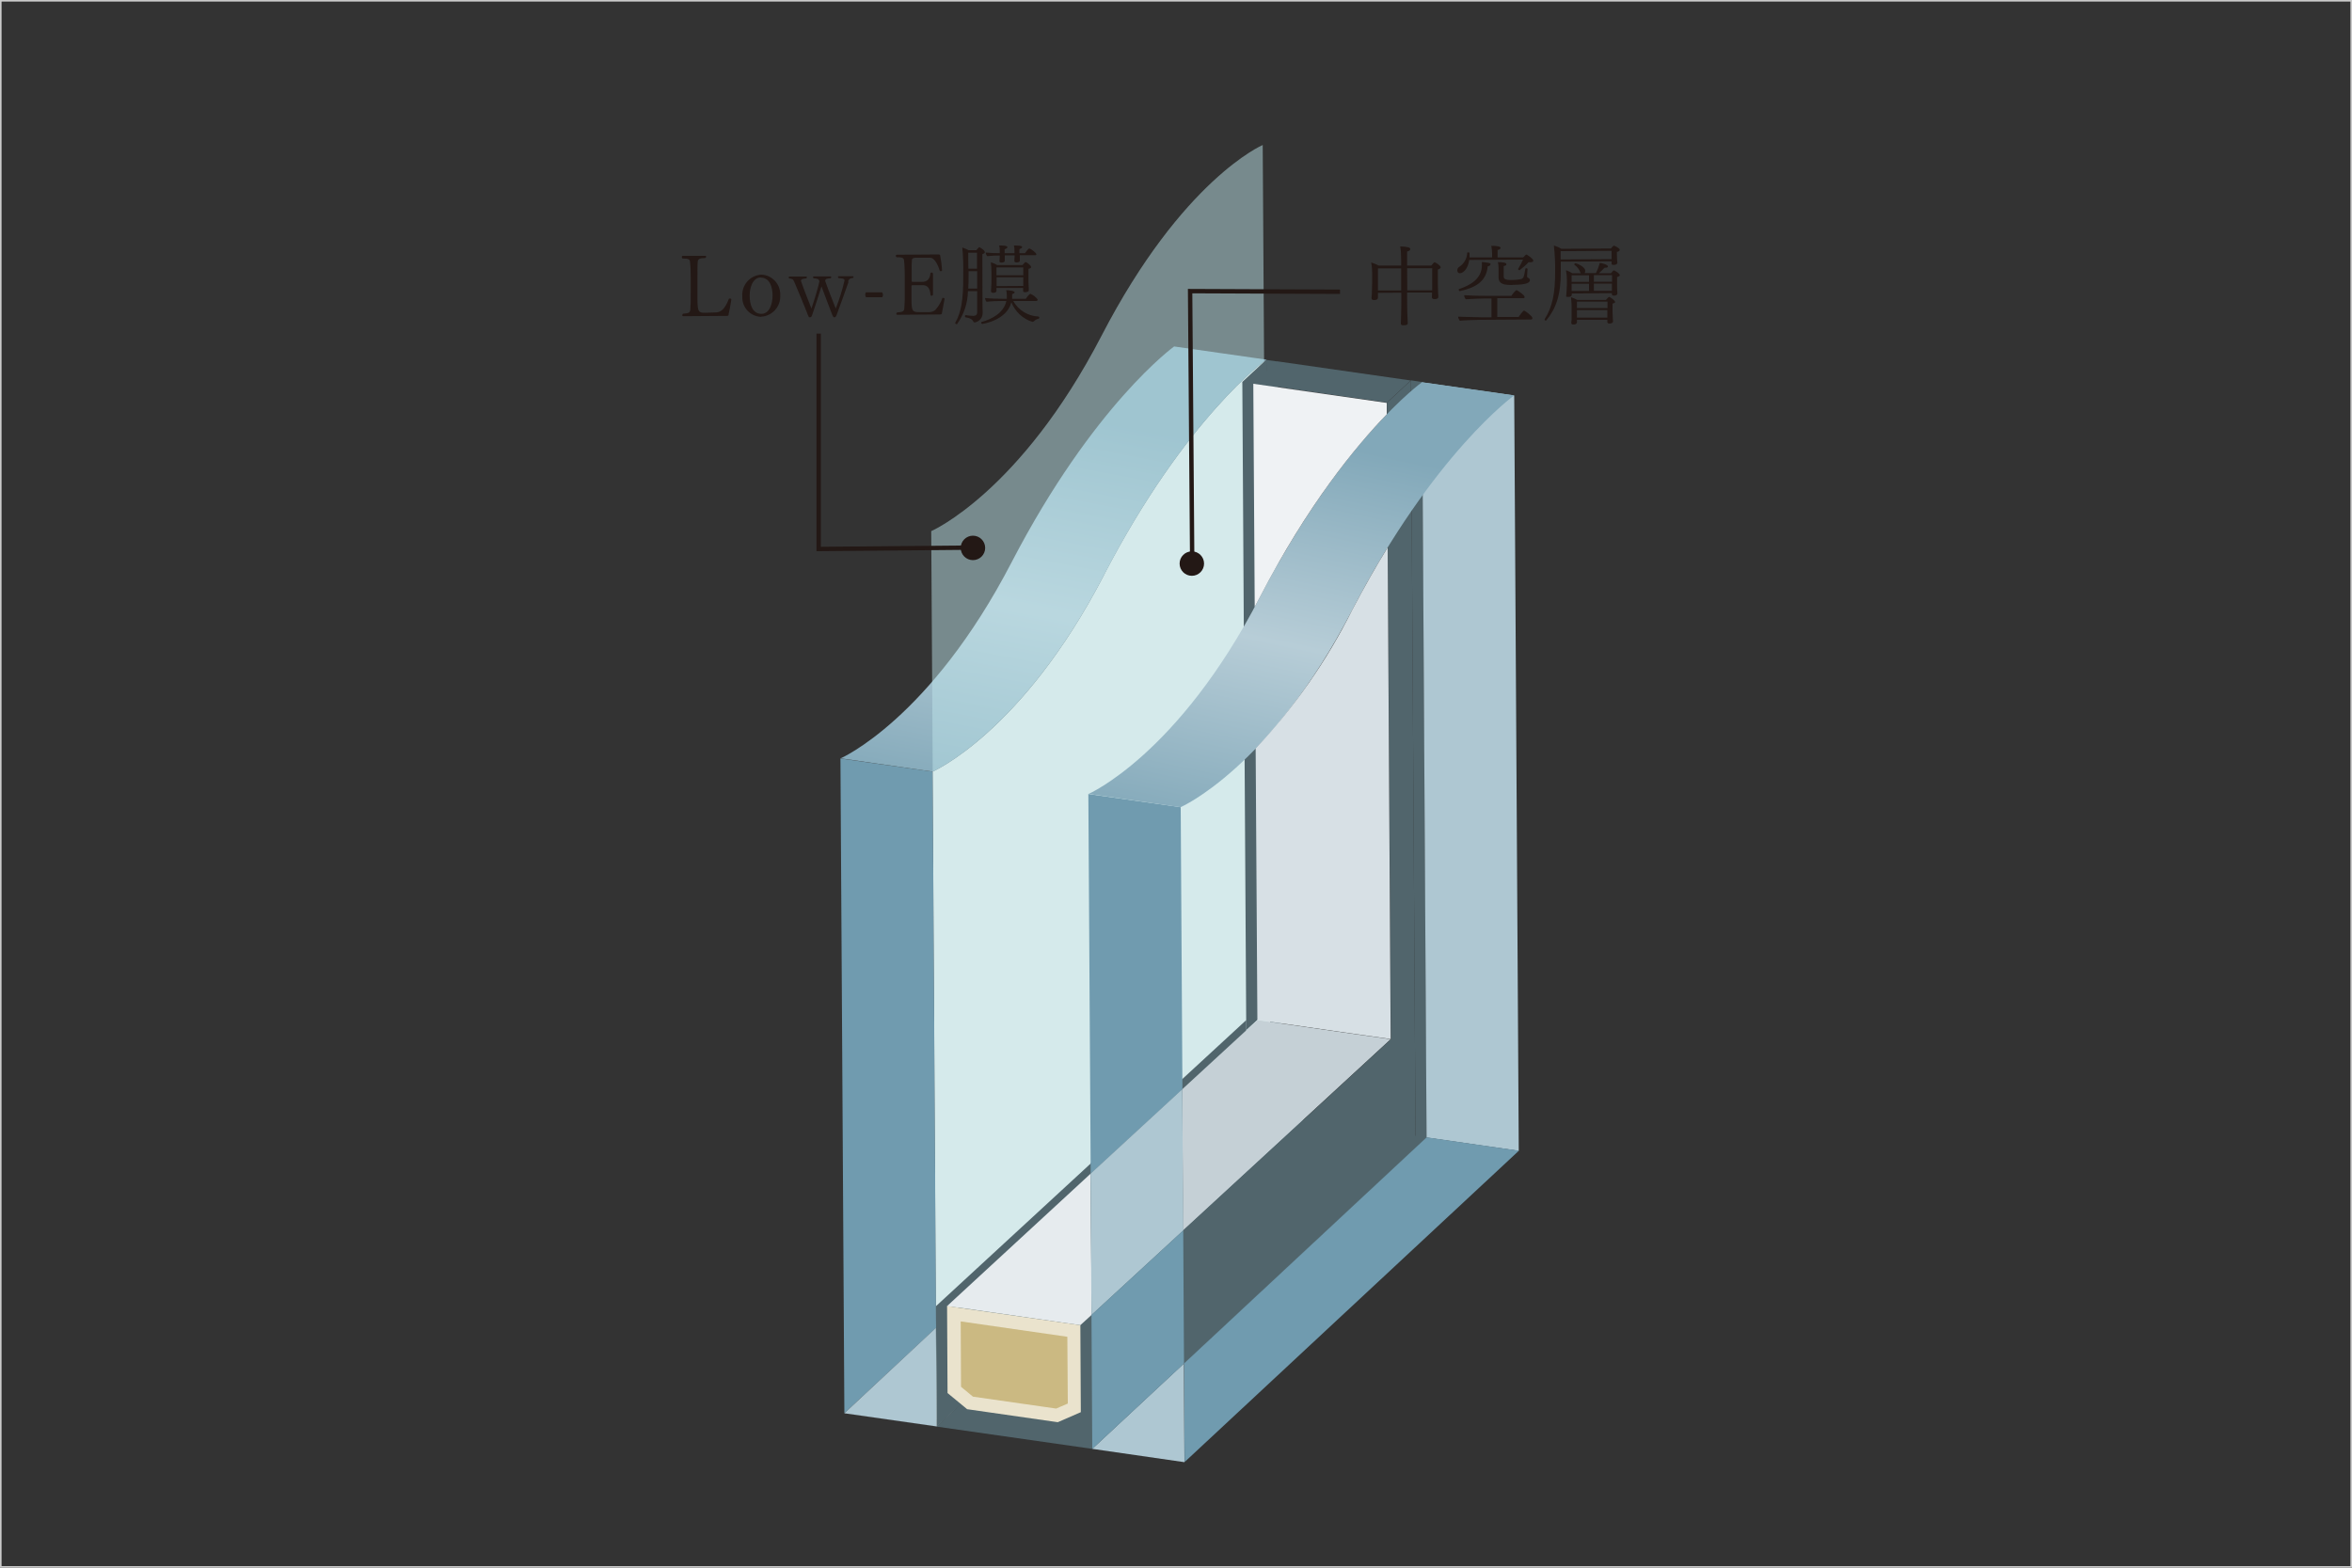 <?xml version="1.0" encoding="UTF-8"?>
<svg id="_レイヤー_1" data-name="レイヤー_1" xmlns="http://www.w3.org/2000/svg" version="1.1" xmlns:xlink="http://www.w3.org/1999/xlink" viewBox="0 0 1500 1000">
  <rect x="0" y="0" width="1500" height="1000" fill="#333333" stroke="none"/>
  <!-- Generator: Adobe Illustrator 29.5.1, SVG Export Plug-In . SVG Version: 2.1.0 Build 141)  -->
  <defs>
    <style>
      .st0 {
        fill: #231815;
      }

      .st1 {
        fill: #75af8d;
      }

      .st2 {
        fill: url(#_名称未設定グラデーション_2);
      }

      .st3 {
        fill: #eff2f4;
      }

      .st4 {
        fill: url(#_名称未設定グラデーション);
      }

      .st5 {
        fill: #eae3cd;
      }

      .st6 {
        fill: #e6ebee;
      }

      .st7 {
        fill: #bce2e8;
        isolation: isolate;
        opacity: .5;
      }

      .st8 {
        fill: #cbb982;
      }

      .st9 {
        fill: url(#_名称未設定グラデーション_3);
      }

      .st10 {
        fill: #cbcbcb;
      }

      .st11 {
        fill: #d7e0e5;
      }

      .st12 {
        fill: none;
        stroke: #231815;
        stroke-width: 2.8px;
      }

      .st13 {
        fill: #aec7d2;
      }

      .st14 {
        fill: #709baf;
      }

      .st15 {
        fill: #c5d0d6;
      }

      .st16 {
        fill: #51656c;
      }
    </style>
    <linearGradient id="_名称未設定グラデーション" data-name="名称未設定グラデーション" x1="-721.4" y1="676.6" x2="-712.1" y2="673.6" gradientTransform="translate(29785.4 105433.9) scale(53.6 -169.2)" gradientUnits="userSpaceOnUse">
      <stop offset="0" stop-color="#fff"/>
      <stop offset="1" stop-color="#eef3ef"/>
    </linearGradient>
    <linearGradient id="_名称未設定グラデーション_2" data-name="名称未設定グラデーション 2" x1="-547.1" y1="612.9" x2="-546.4" y2="616.6" gradientTransform="translate(37595.3 41829.3) scale(67.5 -67.4)" gradientUnits="userSpaceOnUse">
      <stop offset="0" stop-color="#82a8b9"/>
      <stop offset=".5" stop-color="#b7cdd7"/>
      <stop offset="1" stop-color="#82a8b9"/>
    </linearGradient>
    <linearGradient id="_名称未設定グラデーション_3" data-name="名称未設定グラデーション 3" x1="-545.4" y1="612.5" x2="-544.6" y2="616.3" gradientTransform="translate(37638 41828.1) scale(67.5 -67.4)" gradientUnits="userSpaceOnUse">
      <stop offset="0" stop-color="#82a8b9"/>
      <stop offset=".5" stop-color="#b7cdd7"/>
      <stop offset="1" stop-color="#82a8b9"/>
    </linearGradient>
  </defs>
  <g id="structure_p11">
    <g id="_長方形_7017" data-name="長方形_7017">
      <path class="st10" d="M1499,1v998H1V1h1498M1500,0H0v1000h1500V0h0Z"/>
    </g>
    <g id="_アートワーク_48" data-name="アートワーク_48">
      <g id="_グループ_19227" data-name="グループ_19227">
        <g id="_グループ_19226" data-name="グループ_19226">
          <g id="_グループ_19221" data-name="グループ_19221">
            <g id="_グループ_19213" data-name="グループ_19213">
              <path id="_パス_43623" data-name="パス_43623" class="st4" d="M704.1,366.8c-52.1,100.6-109.3,125.4-109.3,125.4l2.5,417.7,213.2-198.7-2.9-481.8s-51.4,36.8-103.5,137.3Z"/>
              <path id="_パス_43624" data-name="パス_43624" class="st14" d="M594.8,492.2l-58.8-8.4,2.5,417.7,58.5-54.5-2.2-354.8Z"/>
              <path id="_パス_43625" data-name="パス_43625" class="st2" d="M536,483.8s57.2-24.8,109.3-125.4c52.2-100.5,103.5-137.4,103.5-137.4l58.8,8.4s-51.4,36.8-103.5,137.4c-52.1,100.5-109.3,125.4-109.3,125.4l-58.8-8.5Z"/>
            </g>
            <path id="_パス_43626" data-name="パス_43626" class="st7" d="M702.5,214.2c-51.8,99.9-108.6,124.6-108.6,124.6l3.5,566.8,211.8-197.4-3.9-615.7s-51.1,21.8-102.8,121.7Z"/>
            <path id="_パス_43627" data-name="パス_43627" class="st16" d="M884.4,256.9l15.3-14.2-85-12.2-15.3,14.1,85,12.2Z"/>
            <path id="_パス_43628" data-name="パス_43628" class="st16" d="M794.8,650.7l-197.9,182.5.5,76.8,197.9-182.5-.5-76.8Z"/>
            <path id="_パス_43629" data-name="パス_43629" class="st16" d="M807.6,229.5l3,489.4,7.1-6.5-2.9-481.8-7.1-1Z"/>
            <path id="_パス_43630" data-name="パス_43630" class="st16" d="M792.3,243.6l2.5,413.5,19.3-17.8-6.5-409.9-15.3,14.2Z"/>
            <path id="_パス_43631" data-name="パス_43631" class="st16" d="M696.6,924.2l213.2-198.6-99.3-14.2-213.2,198.6,99.2,14.2Z"/>
            <g id="_グループ_19214" data-name="グループ_19214">
              <rect id="_長方形_7034" data-name="長方形_7034" class="st16" x="670.1" y="747.5" width="249.9" height="0" transform="translate(-4.5 4.8) rotate(-.3)"/>
              <path id="_パス_43632" data-name="パス_43632" class="st16" d="M899.8,242.7l3,489.4,7.1-6.6-2.9-481.8-7.1-1.1Z"/>
            </g>
            <path id="_パス_43633" data-name="パス_43633" class="st1" d="M538.5,901.5l58.8,8.4s-58.8-8.4-58.8-8.4Z"/>
            <path id="_パス_43634" data-name="パス_43634" class="st13" d="M538.5,901.5l58.8,8.4-.4-62.9-58.4,54.5Z"/>
            <g id="_グループ_19215" data-name="グループ_19215">
              <path id="_パス_43635" data-name="パス_43635" class="st6" d="M610.9,834l58.8,8.5,19.3,2.8,7.1-6.5v-20.8c-.1,0-.6-62.9-.6-62.9v-6.4s-91.6,84.5-91.6,84.5l6.9.9Z"/>
              <path id="_パス_43636" data-name="パス_43636" class="st15" d="M801.9,650.7h0l-47.9,44.1v8.4c0,0,.4,60.4.4,60.4v21.3c.1,0,132.5-122,132.5-122l-85-12.2Z"/>
            </g>
            <path id="_パス_43637" data-name="パス_43637" class="st16" d="M755.1,869.7l147.7-137.6-3-489.4-15.3,14.2,2.5,406-132.3,122,.5,84.8Z"/>
            <path id="_パス_43638" data-name="パス_43638" class="st1" d="M755.1,869.7l-58.5,54.5,58.5-54.5Z"/>
            <polygon id="_長方形_7035" data-name="長方形_7035" class="st1" points="696.1 838.8 754.5 784.9 754.5 784.9 696.1 838.8"/>
            <g id="_グループ_19216" data-name="グループ_19216">
              <path id="_パス_43639" data-name="パス_43639" class="st16" d="M695.5,748.7l58.5-53.9v-6.5s-58.5,53.9-58.5,53.9v6.5Z"/>
            </g>
            <g id="_グループ_19218" data-name="グループ_19218">
              <path id="_パス_43640" data-name="パス_43640" class="st13" d="M906.9,243.8l2.9,481.8,58.8,8.5-2.9-481.8-58.8-8.4Z"/>
              <path id="_パス_43641" data-name="パス_43641" class="st14" d="M909.8,725.5l-154.7,144.2.4,62.9,213.2-198.6-58.8-8.5Z"/>
              <path id="_パス_43642" data-name="パス_43642" class="st14" d="M752.9,514.9l-58.8-8.4,1.5,242.2,58.5-53.9-1.1-179.8Z"/>
              <path id="_パス_43643" data-name="パス_43643" class="st13" d="M696.6,924.2l58.8,8.5-.4-62.9-58.4,54.4Z"/>
              <g id="_グループ_19217" data-name="グループ_19217">
                <path id="_パス_43644" data-name="パス_43644" class="st13" d="M696.1,838.8l58.5-53.9-.6-90.1-58.5,53.9.6,90.1Z"/>
              </g>
              <path id="_パス_43645" data-name="パス_43645" class="st14" d="M754.6,784.9l-58.5,53.9.5,85.4,58.5-54.4-.5-84.8Z"/>
              <path id="_パス_43646" data-name="パス_43646" class="st9" d="M694.1,506.5s57.2-24.8,109.3-125.4c52.1-100.5,103.5-137.3,103.5-137.3l58.8,8.4s-51.4,36.8-103.5,137.3c-52.1,100.6-109.3,125.4-109.3,125.4l-58.8-8.5Z"/>
            </g>
            <g id="_グループ_19219" data-name="グループ_19219">
              <path id="_パス_43647" data-name="パス_43647" class="st3" d="M884.4,264.2v-7.2s-85.1-12.2-85.1-12.2l.9,142.3c1-1.9,2.1-3.9,3.1-5.8,30.7-59.4,61.3-96.5,81.1-117Z"/>
              <path id="_パス_43648" data-name="パス_43648" class="st11" d="M800.8,477.5l1.1,173.1,85,12.2-1.9-313.6c-7.5,12.1-15.1,25.5-22.8,40.2-16.1,32.2-36.8,61.8-61.4,88Z"/>
            </g>
            <g id="_グループ_19220" data-name="グループ_19220">
              <path id="_パス_43649" data-name="パス_43649" class="st5" d="M604,833.1l.3,55.5,12.5,10.3,57.8,8.3,14.7-6.4-.3-55.5-85-12.2Z"/>
              <path id="_パス_43650" data-name="パス_43650" class="st8" d="M612.9,884.6c2.8,2.3,5.6,4.7,7.6,6.3,4.2.6,48.9,7,53.1,7.6,1.9-.8,4-1.8,7.4-3.2l-.3-42.6c-10.6-1.5-54.1-7.8-68-9.8l.2,41.7Z"/>
            </g>
            <path id="_パス_43651" data-name="パス_43651" class="st12" d="M620.5,349.3l-98.4.9v-137.4"/>
            <path id="_パス_43652" data-name="パス_43652" class="st12" d="M854.6,186.1l-95.6-.4,1.3,168.5"/>
          </g>
          <g id="_グループ_19223" data-name="グループ_19223">
            <g id="_グループ_19222" data-name="グループ_19222">
              <path id="_パス_43653" data-name="パス_43653" class="st0" d="M464.7,200.8c-.1.6-.5.7-1.4.7l-27.5.2c-.5,0-.7-.3-.7-.6,0-.4.2-.8.6-1,3.5-.3,4.1-.5,4.5-2.2.3-3.6.4-7.2.3-10.9v-10.9c0-3.2-.1-6.4-.5-9.5-.2-1.1-.9-1.7-4.7-1.7-.3-.2-.5-.6-.5-1,0-.3.2-.6.6-.7,0,0,0,0,0,0h14.3c.3-.1.6.1.7.4,0,0,0,0,0,0,0,.4-.2.7-.6,1-3.6,0-4.5.6-4.8,2.1-.2.9-.2,5.7-.2,9.2v15.7c.1,7.5.9,7.9,4.8,7.9h.4l6.2-.2c2.9-.1,5.7-1,8.7-8.8.2,0,.4-.1.6-.1.5,0,.9.3.9.7-.5,3.7-1.4,7.8-1.8,9.6Z"/>
              <path id="_パス_43654" data-name="パス_43654" class="st0" d="M485.4,202.1c-6.8-.2-12.2-5.9-12-12.7,0-.2,0-.4,0-.6-.4-7.1,5-13.2,12.1-13.6,0,0,0,0,0,0,6.8.2,12.2,5.9,12.1,12.7,0,.2,0,.5,0,.7.3,7-5.1,13-12.1,13.4ZM485.2,177c-5,0-7.1,6.2-7.1,11.5,0,5.6,1.7,11.7,7.5,11.7,5,0,7.1-6.1,7.1-11.7,0-5.3-1.7-11.4-7.5-11.4Z"/>
              <path id="_パス_43655" data-name="パス_43655" class="st0" d="M541.2,179.7c-2,5.5-4.9,14-7.7,21.4-.3.8-.7,1.3-1.4,1.3-.6,0-.8-.4-1.2-1.3-1.7-4.5-5-12.8-7-18.4-1.6,5.1-3.7,11.8-6,18.4-.3.8-.5,1.3-1.5,1.3-.6,0-.8-.5-1.1-1.3-2.2-5.8-6.9-16.9-8.7-21.2-.8-1.9-1.3-2-3.3-2.3-.2-.2-.3-.4-.3-.7,0-.3.1-.5.4-.5,0,0,0,0,0,0h10.6c.3-.1.5,0,.6.4,0,0,0,0,0,.1,0,.3-.2.6-.4.7-1.8.1-3.4.4-3.4,1.6h0c1.5,4.4,4.7,12.5,6.7,17.6,2-5.8,4.5-14.2,5.1-17.4-.5-1.4-.8-1.6-3.7-1.9-.2-.2-.4-.4-.4-.7,0-.2.2-.5.4-.5,0,0,0,0,0,0h10.7c.3,0,.5,0,.5.4,0,0,0,0,0,.1,0,.3-.1.6-.4.7-1.9.1-3.4.3-3.4,1.5v.3c1.5,4.4,4.7,12.5,6.7,17.5,2.3-5.8,4.2-11.8,5.6-17.9,0-1.2-1.2-1.3-3.7-1.5-.3-.1-.4-.4-.5-.7,0-.3.2-.5.5-.5,0,0,0,0,0,0h8.9c.3,0,.5.1.6.4,0,0,0,0,0,0,0,.3-.2.5-.4.7-1.9.2-2.5.5-3.2,2.4Z"/>
              <path id="_パス_43656" data-name="パス_43656" class="st0" d="M562.7,189.6h-10.4c-.3-.5-.5-1.1-.5-1.6,0-.5.1-1.1.4-1.5h10.4c.3.4.5.9.5,1.4,0,.6-.1,1.2-.4,1.7Z"/>
              <path id="_パス_43657" data-name="パス_43657" class="st0" d="M600.7,200c-.1.4-.5.6-1.4.6l-27,.2c-.5,0-.7-.3-.7-.6,0-.4.2-.7.6-.9,3.5-.3,4.1-.6,4.5-2.2.3-3.7.4-7.4.3-11.1v-10.4c0-3.3-.1-6.6-.5-9.8-.2-1.1-.9-1.8-4.7-1.7-.3-.2-.5-.6-.5-.9,0-.4.3-.7.6-.7,0,0,0,0,0,0l26.4-.2c.7,0,1.2.1,1.3.7.6,3.1,1,6.2,1.2,9.4,0,.4-.4.6-.8.6-.2,0-.4,0-.6-.2-2.4-7.4-4.9-8.4-6.3-8.4h-9.2c-1,0-2.2.4-2.3,1.2-.2,2.3-.3,4.6-.2,7v6.6c0,.4.2.6.7.6h6c2.4,0,4.9-1,5.3-5.6.2-.2.4-.4.7-.4.4,0,.8.3.9.7v13.6c-.1.3-.5.5-.9.6-.4,0-.6-.3-.7-.7-.3-4.8-2.5-6.1-4.9-6.1h-6.5c-.6,0-.7.2-.7.8v8.3c.1,7.3.4,8.2,5.2,8.1h6c1.5,0,3-.4,4.1-1.5,1.9-2.2,3.5-4.7,4.4-7.5.2,0,.3-.1.5-.1.5,0,.9.3.9.7-.6,3.5-1.4,7.7-1.8,9.6Z"/>
              <path id="_パス_43658" data-name="パス_43658" class="st0" d="M628.1,160.8c0,.6-.7,1.1-1.6,1.3,0,2.3.1,29.3.1,33.3,0,1.5.1,3.1.1,4.3,0,3-2.2,5.5-5.1,6-.3,0-.6-.2-.7-.4-.9-1.7-2.1-2.4-5.1-2.9-.3,0-.4-.3-.4-.6,0-.4.2-.8.4-.8h0c1.6.3,3.2.4,4.8.5,1.5,0,2.6-.6,2.6-2.2v-13.6c0,0-5.9,0-5.9,0-.1,7.5-2.5,14.8-6.9,21,0,.1-.2.1-.3.1-.3,0-.9-.4-.9-.7,0,0,0-.1,0-.2,3.7-6.5,5.2-14.2,5.1-29.8v-.8c.1-5.8,0-11.6-.6-17.4,1.4.4,2.7,1,4,1.7h5c.5-.7,1-1.3,1.6-1.8,0,0,.1,0,.2-.1.1,0,.2,0,.2,0,.7.4,3.3,1.9,3.3,3ZM623.1,173h-5.4v2.9c0,3,0,5.7-.2,8.2h5.7s0-11.1,0-11.1ZM623,161.2h-5.5c0,2.6,0,6.9.1,10.2h5.5s0-10.2,0-10.2ZM658.9,205c0,.2-.3.3-.5.3-6.1-1.9-11-6.5-13.4-12.5-3,11.7-18.4,13.8-18.4,13.8-.5,0-.9-.3-.9-.8,0-.2.1-.4.3-.4,6.5-1.8,14.2-5.8,15.8-13.4h-3c-2.9,0-6.5.1-9.6.5-.6-.7-.9-1.5-1-2.4,4.1.4,8.2.5,12.3.5h1.6c0-.3,0-.6,0-.9v-1.2c0-1.2-.1-2.3-.4-3.4,1,0,5.4.3,5.4,1.4,0,.4-.6.8-1.6,1.1,0,.7,0,1.7,0,2.3,0,.2,0,.4,0,.7h8.7c1.4-2.1,2.6-3.2,2.9-3.2,1.9.8,3.5,2,4.7,3.7,0,.5-.4.9-.8.9,0,0-.1,0-.1,0h-14.7c3.3,5.9,9.4,9.6,16,9.9.3,0,.6.3.6.7,0,.3-.2.7-.3.7-1.3.2-2.5.9-3.4,1.9h0ZM661,162c0,.5-.4.8-.8.8,0,0,0,0,0,0h-9.8v.6c0,.6,0,1.2,0,1.8s0,.8,0,1.1c0,.1,0,1.1-2,1.1-.9,0-1.5-.3-1.5-.9h0c.1-1,.2-3,.2-3.6h-6.3v.6c0,.6,0,1.2,0,1.8s0,.8,0,1.1c0,1-1.8,1.1-2,1.1-.9,0-1.4-.2-1.4-.8h0c.1-1.3.2-2.5.2-3.7h-.2c-2.8,0-4.9.1-7.8.4-.6-.7-.9-1.5-1-2.3,3,.3,6,.4,9,.4v-.8c0-1.4,0-2.8-.4-4.1,2,0,5.3,0,5.3,1.1,0,.4-.6.9-1.8,1.3,0,.5,0,1.1,0,1.6v.9h6.3v-.8c0-1.4,0-2.8-.4-4.1,2,0,5.3,0,5.3,1,0,.4-.5.8-1.7,1.3,0,.4-.1.8-.1,1.3v1.3h3.6c.4-.7,2.2-3,2.7-3,.8,0,4.5,2.7,4.5,3.6h0ZM657.6,170.3c0,.6-.6,1-1.7,1.2,0,.5,0,7.2,0,7.2,0,1,0,1.9.1,2.9,0,.6,0,1.3.1,1.9,0,.4,0,1.4,0,1.8,0,.8-1.5,1.1-2.4,1.1-.8,0-1.2-.3-1.2-.9v-1.8h-17v.5c0,.4,0,1.1,0,1.4,0,1-1.5,1.2-2.1,1.2s-1.4-.3-1.4-.9v-.2c.3-4,.3-6.4.3-6.8v-5.7c0-2-.2-3.9-.4-5.9,1.4.4,2.8,1,4,1.8h16.2c1.4-1.7,1.7-1.9,2-1.9.7,0,3.4,2.1,3.4,3h0ZM652.6,170.6h-17.1c0,.1,0,5,0,5h17.1c0-.1,0-5,0-5ZM635.6,177v5.5s17-.1,17-.1c0-1,0-2,0-2.5v-3s-17.1,0-17.1,0Z"/>
            </g>
          </g>
          <g id="_グループ_19225" data-name="グループ_19225">
            <g id="_グループ_19224" data-name="グループ_19224">
              <path id="_パス_43659" data-name="パス_43659" class="st0" d="M918.8,170.5c0,.5-.4,1-1.8,1.4,0,.4,0,1.5,0,2.8,0,2.6,0,6,0,6,0,.7.1,5.3.2,6.4,0,.9.1,2.1.1,2.3,0,1.2-1.4,1.4-2.4,1.4s-1.7-.4-1.7-1.1c0-.2.1-2,.1-2.9v-.2h-15.9v3.3c0,1.5,0,9.3.3,13.5,0,1.2.1,1.8.1,2.6s-.2,1.5-2.8,1.5c-.8,0-1.6-.2-1.6-1.1v-.2c0-.2,0-1.2.1-2.8.2-3.8.2-12,.2-13.5v-3.2s-14.9.1-14.9.1v1c0,.7,0,1.9,0,2.1,0,.5-.3,1.5-2.5,1.5-.9,0-1.6-.3-1.6-1.2v-.2c0,0,.1-1.3.2-2.6,0-1.5.2-5.8.2-7.1v-6.5c0-2.1-.2-4.3-.6-6.4,1.6.5,3.2,1.2,4.8,2h14.3c0,0,0-3.2,0-3.2,0-3-.1-6-.6-9,4.4.1,6.4.6,6.4,1.6s-.6,1.2-2,1.6c0,.5,0,4.3,0,9h15.4c1.5-1.9,1.9-2.1,2-2.1.8,0,4,2.1,4,3.2ZM893.7,171.2h-14.9c0,2.8,0,10.4,0,10.4,0,.3,0,2,0,3.7h14.8c0,0,0-14.1,0-14.1ZM913.3,171.1h-15.9c0,4.9.1,10.3.1,14.1h15.9c0-.1,0-14.1,0-14.1Z"/>
              <path id="_パス_43660" data-name="パス_43660" class="st0" d="M977.9,166.2c0,.6-.6,1.1-1.9,1.1-.4,0-.7,0-1.1-.1-1.7,1.9-3.7,3.6-5.8,5.2-.3,0-.9-.3-.9-.7,0,0,0-.1,0-.2,1.2-1.9,2.2-3.9,3.1-5.9l-34.3.2c-.8,6-4,8.4-5.9,8.5-1.7,0-1.7-1.7-1.7-1.9,0-.9.5-1.8,1.3-2.2,3-2,4.9-5.3,5-8.9,0-.2.3-.3.7-.3s.8.1.8.4v.8c0,.7,0,1.4,0,2h14.4c0,0,0-2.2,0-2.2,0-1.8-.2-3.5-.5-5.2,3.8,0,5.9.5,5.9,1.3,0,.5-.6,1.1-1.9,1.4v4.7s16.3,0,16.3,0c1.7-1.7,1.8-1.8,2-1.8.6,0,4.5,2.7,4.5,3.9ZM977.3,202.9c0,.5-.3.9-.8.9,0,0-.1,0-.2,0l-32.1.2c-2.4,0-10.8.3-13.2.6-.6-.8-1-1.7-1.1-2.6h0c1.5,0,11.2.4,15.7.4h5.6s0-12,0-12h-4.8c-1.8,0-9.1.3-11.6.5-.6-.7-1-1.6-1-2.6,1.5.1,9.5.5,14,.4h16.1c.5-.9,2.7-3.6,3.2-3.6,0,0,.2,0,.2,0,1.5.7,5,3.3,5,4.2s-.3.9-1,.9h-16.4c0,.1,0,12,0,12h13.6c0-.1,2.8-4.1,3.5-4.1.4,0,5.3,3.5,5.3,4.7ZM950.5,168.7c0,.5-.5,1-1.7,1.2-.9,10.2-8.7,13.8-17.8,15.8h0c-.4,0-.7-.6-.7-1,0-.1,0-.2.2-.3,7.2-2.4,14.7-6.6,14.6-15.5,0-.6,0-1.2,0-1.8,5.1.6,5.5.7,5.5,1.5h0ZM964.6,181.8c-4.6,0-8.9-.2-8.9-5v-.2s0-5.2,0-5.5c0-1.3-.1-2.6-.4-3.9,3.3,0,5.4.4,5.4,1.3s-.5.9-1.7,1.2v6.3c-.1,1.8.6,2.7,5.3,2.6,2,0,4-.2,5.9-.6,1.5-.7,1.7-1.1,2.6-6.5,0-.3.3-.4.6-.4s.8.2.8.5h0c-.1,1.6-.3,3.5-.3,4.4v.3c0,.4.2.8.6.9.7.2,1.2.8,1.2,1.5,0,1.5-1.8,3-11.2,3h0Z"/>
              <path id="_パス_43661" data-name="パス_43661" class="st0" d="M1033,159.4c0,.7-.9,1.1-1.8,1.3v1.9c0,2.2.2,4.5.3,5h0c0,.9-1.2,1.4-2.4,1.4s-1.3-.3-1.3-1.1v-1.2c0,0-32.4.2-32.4.2v6.5c.1,14.7-3.1,23.5-9.2,30.9,0,0-.2.1-.3.2-.4,0-.8-.3-.8-.7,0,0,0-.2,0-.2,5-7.8,6.7-16.8,6.7-29.9.1-5.7-.2-11.4-.8-17.1,1.7.5,3.3,1.2,4.8,2.1l31.6-.2c1.4-1.8,1.8-1.8,2-1.8,0,0,3.6,1.5,3.6,2.6ZM1027.9,160l-32.6.2c0,1.5,0,3.4,0,5.3l32.5-.2c0-.9,0-2.2,0-2.5v-2.8ZM1033.1,175.4c0,.5-.4.9-1.8,1.3,0,.6,0,1.3,0,1.9,0,.4,0,3.6,0,4.1,0,.8.1,3.5.2,4.1v.2c0,.4,0,1.5-2.2,1.6-1,0-1.3-.4-1.3-1v-.6l-25.6.2v.8c0,.2-.1,1.4-2.1,1.4s-1.4-.3-1.4-1.1v-.2c0-.2.1-1.3.2-2.3,0-1.8.2-2.5.2-3.9v-3.5c0-2-.2-4-.6-6,1.4.4,2.8,1.1,4.1,1.9h5.4c-.2-.2-.3-.5-.4-.7-.7-1.9-2-3.5-3.7-4.7,0,0-.1-.1-.1-.2,0-.4.4-.7.8-.8.3,0,6.2,2,6.2,4.9,0,.5-.1,1-.4,1.4h7.2c1.1-2.1,1.9-4.3,2.5-6.5,1.2.1,5.1,1,5.2,2.3,0,.4-.5.8-1.6.8s-.4,0-.6,0c-1.1,1.2-2.3,2.4-3.6,3.5h7.7c1.3-1.6,1.5-1.8,1.9-1.8,0,0,.2,0,.2,0,.6.3,3.5,1.8,3.5,3h0ZM1030.2,192.4c0,.4-.4.9-1.8,1.3v1.6c0,1.5,0,3.7,0,3.7,0,.9.2,3.7.2,4.3s.1,1.4.1,1.7c0,1.3-1.9,1.4-2.2,1.4-1.1,0-1.4-.5-1.4-1.1s0-.8,0-1.3h-19.4c0,.5,0,1.3,0,1.5s0,1.5-2.3,1.5c-.8,0-1.3-.2-1.3-1v-.2c0-.3.1-1.1.2-2.1,0-1.8,0-2.6,0-3.9v-4.1c0,0,0-.7,0-.7,0-1.8-.2-3.6-.4-5.4,1.4.4,2.7,1,4,1.7h18.3c.7-.9,1.7-1.9,2-1.9,0,0,.2,0,.2,0,.8.4,3.5,2.1,3.5,3.1ZM1013.4,175.6h-11.1c0,0,0,4.2,0,4.2h11.1c0,0,0-4.2,0-4.2ZM1013.4,181h-11.1c0,0,0,4.6,0,4.6h11.1c0,0,0-4.6,0-4.6ZM1025.2,192.4h-19.5c0,.1,0,4.1,0,4.1h19.5c0-.1,0-4.1,0-4.1ZM1025.2,197.8h-19.5c0,.1,0,4.8,0,4.8h19.4c0-1,0-2.1,0-2.7v-2.1ZM1028.1,175.5h-11.6c0,0,0,4.2,0,4.2h11.6c0,0,0-4.2,0-4.2ZM1028.1,180.9h-11.6c0,0,0,4.6,0,4.6h11.5c0-.9,0-2.2,0-3.1v-1.5Z"/>
            </g>
          </g>
        </g>
        <circle id="_楕円形_1119" data-name="楕円形_1119" class="st0" cx="620.5" cy="349.5" r="7.8"/>
        <circle id="_楕円形_1120" data-name="楕円形_1120" class="st0" cx="760.1" cy="359.5" r="7.8"/>
      </g>
    </g>
  </g>
</svg>